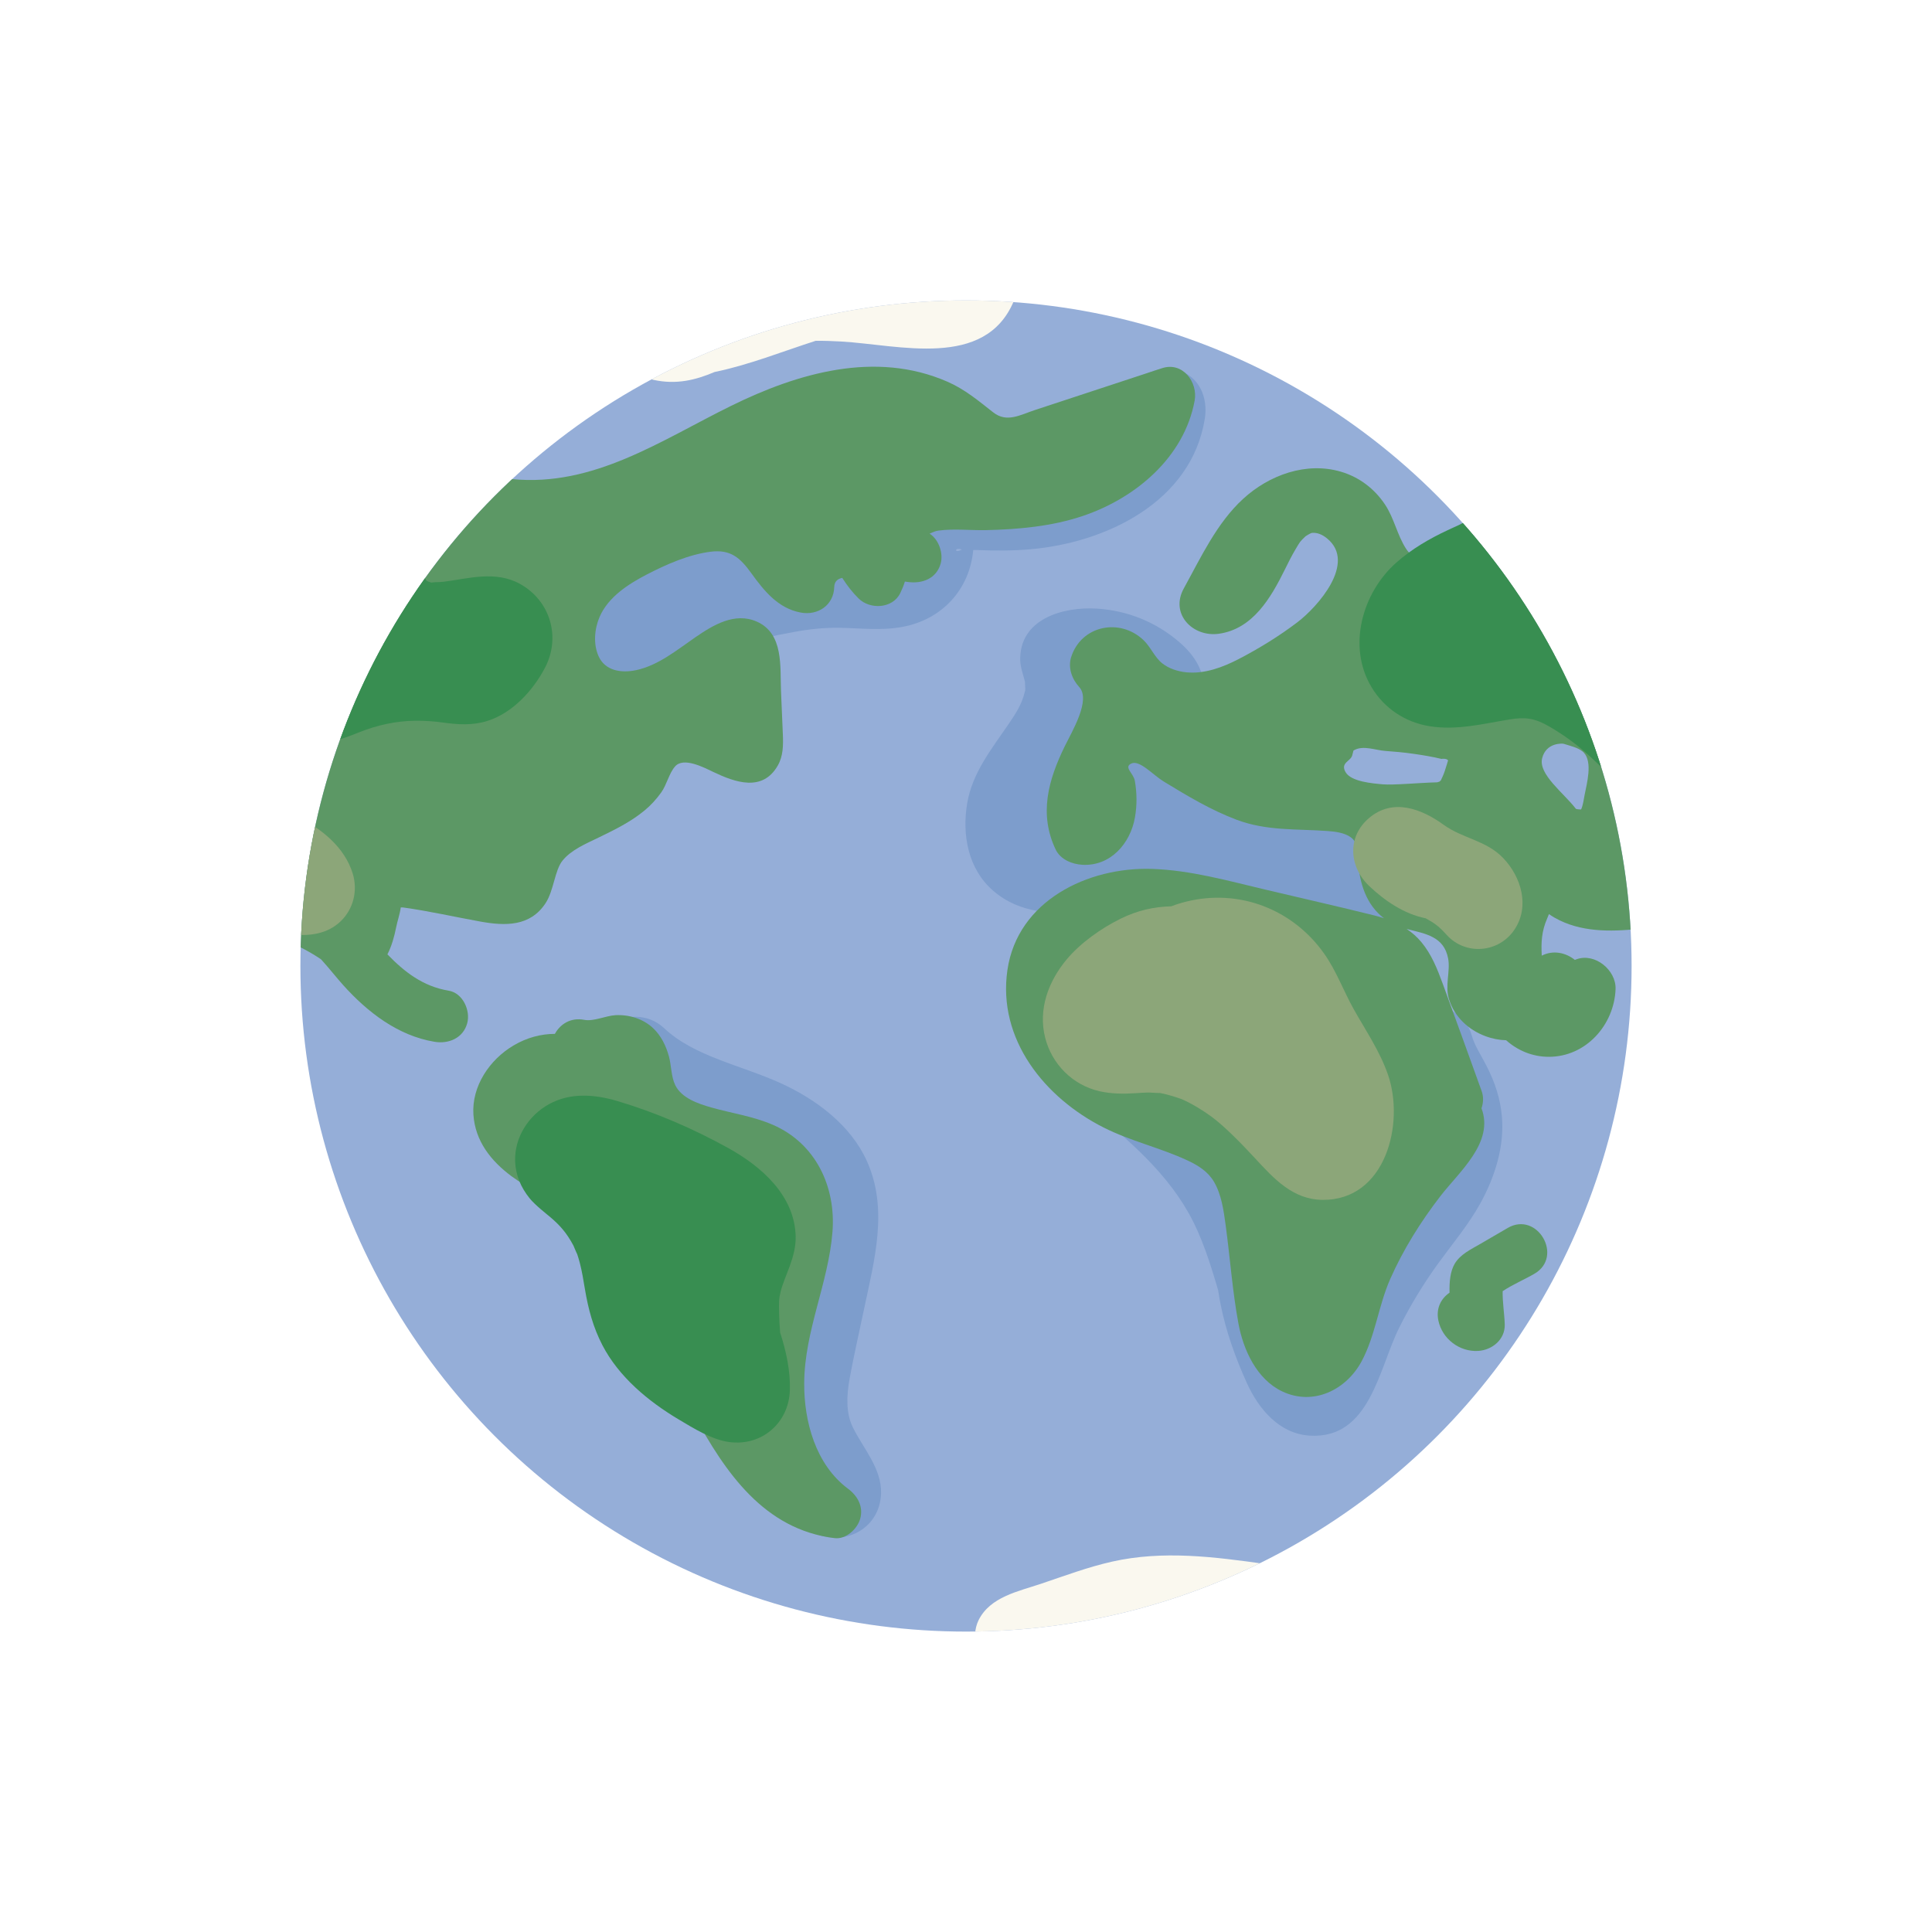 <?xml version="1.0" encoding="UTF-8"?> <svg xmlns="http://www.w3.org/2000/svg" xmlns:xlink="http://www.w3.org/1999/xlink" id="Layer_1" version="1.1" viewBox="0 0 656 656"><defs><style> .st0 { fill: #5c9865; } .st1 { fill: #faf8ef; } .st2 { fill: #388e51; } .st3 { fill: #95aed8; } .st4 { fill: none; } .st5 { fill: #7d9dcc; } .st6 { fill: #fed86b; } .st7 { fill: #8ca679; } .st8 { filter: url(#outer-glow-1); } .st9 { clip-path: url(#clippath); } </style><filter id="outer-glow-1" x="-18" y="-18" width="692" height="692" filterUnits="userSpaceOnUse"><feOffset dx="0" dy="0"></feOffset><feGaussianBlur result="blur" stdDeviation="40"></feGaussianBlur><feFlood flood-color="#fff" flood-opacity=".88"></feFlood><feComposite in2="blur" operator="in"></feComposite><feComposite in="SourceGraphic"></feComposite></filter><clipPath id="clippath"><circle class="st4" cx="328" cy="328" r="226"></circle></clipPath></defs><g class="st8"><g class="st9"><path class="st6" d="M613.027,619.351c-3.217,0-3.223,5,0,5,3.217,0,3.223-5,0-5Z"></path><path class="st1" d="M602.316,454.399c-3.217,0-3.223,5,0,5,3.217,0,3.223-5,0-5Z"></path><circle class="st3" cx="328" cy="328" r="226"></circle><path class="st5" d="M289.57,484.633c-2.405-4.889-2.12-10.925-1.075-16.62,1.447-7.888,3.253-15.722,4.901-23.57,3.5-16.665,8.309-33.873.958-50.193-5.503-12.215-17.161-20.902-29.056-26.359-13.541-6.212-29.533-9.088-39.817-18.802-5.299-5.005-13.833-5.259-19.092,0-5.055,5.055-5.319,14.068,0,19.092,12.16,11.486,27.833,16.287,43.119,22.109,3.226,1.229,11.718,5.761,14.364,8.032,1.264,1.086,2.443,2.251,3.571,3.477.356.426.509.589.464.496.421.597.839,1.196,1.217,1.821,1.375,2.28,1.87,3.12,2.257,6.621.867,7.836-1.818,16.044-3.418,23.66-1.849,8.803-3.889,17.59-5.504,26.439-1.729,9.475-2.847,19.398.122,28.775,1.283,4.052,3.193,7.941,5.31,11.615.649,1.126,1.32,2.239,1.986,3.355-1.694,5.753.412,12.905,6.016,15.699,10.454,5.212,22.956-1.014,23.267-13.295.212-8.391-6.082-15.218-9.59-22.351Z"></path><path class="st5" d="M477.563,311.321c-1.153-10.753-4.122-21.209-10.405-30.169-3.175-4.528-6.744-8.989-11.652-11.746-6.225-3.498-12.954-3.364-19.735-2.188-8.742,1.516-16.124,1.121-24.798-2.563-5.802-2.464-11.319-5.908-16.645-9.598,1.863-1.443,3.763-2.976,5.71-4.75,4.332-3.948,8.178-9.189,8.674-15.165.58-6.999-3.096-12.647-8.257-17.094-7.909-6.815-17.595-10.752-28.019-11.399-11.521-.714-26.457,3.518-26.018,17.727.073,2.37,1.288,5.59,1.644,7.29-.106-.315.084,2.106.067,2.33-.013.174-.021.309-.027.424-.043.126-.103.336-.191.692-1,4.055-2.898,7.003-5.453,10.749-5.742,8.419-12.297,16.505-14.049,26.864-1.804,10.668.261,22.295,8.79,29.696,9.132,7.925,20.722,8.206,32.118,6.809,5.503-.675,11.01-1.116,16.522-1.345,1.36.527,2.771.985,4.235,1.365,9.907,2.575,19.919,1.61,29.993,1.452,2.099-.033,4.201-.005,6.297.132-.047-.003,1.733.188,2.387.238.667.141,2.066.412,2.253.458,1.092.264,2.169.578,3.231.945.223.077.359.113.441.123.151.103.325.22.548.366.477.312.987.582,1.475.884-.173.023,1.619,1.757.651.446.011.009.024.016.035.025,4.048,5.13,10.277,8.029,16.471,5.525,2.332,3.009,5.799,4.979,10.206,4.979,6.696,0,14.283-6.205,13.5-13.5Z"></path><path class="st5" d="M399.661,125.57c-6.433-1.768-15.442,2.189-16.607,9.429-1.704,10.597-9.682,18.441-19.6,21.571-7.347,2.319-14.207,3.219-21.907,3.336-8.423.129-18.77-2.302-26.498,1.809-4.146,2.206-7.165,5.725-9.021,9.989-1.617,3.714-3.378,9.512-2.457,13.572.011.047.017.081.025.123-.001.001-.002.001-.002.002-.244.14-.621.377-.822.504-.774.237-2.247.717-1.897.65-.723.137-3.568.19-5.087.16-8.606-.166-16.725-.615-25.311.557-.645.088-1.298.179-1.949.269-.125-3.239-1.33-6.364-3.9-8.443-12.545-10.147-25.338-4.572-38.239,1.682-11.097,5.379-22.468,11.226-32.519,18.417-6.816,4.876-10.531,12.997-7.063,21.083,3.182,7.419,10.57,10.799,18.196,11.607,6.305.668,12.736.682,19.07.567,7.717-.14,15.529-.336,21.593-5.792,2.257-2.03,3.824-4.579,5.652-6.966-1.038,1.355.42-.164.598-.526.533-.275,1.524-.831,2.013-1.121.354-.074,1.391-.399,1.387-.398,1.495-.445,3.02-.785,4.543-1.118,3.2-.701,6.42-1.34,9.642-1.934,5.164-.952,10.315-1.525,15.581-1.433,7.241.126,14.168,1.029,21.381-.317,13.415-2.504,22.763-12.67,24-26.096.413-.005.814-.006,1.183.008,5.985.23,11.989.267,17.962-.236,25.771-2.173,54.914-15.967,59.479-44.349,1.156-7.19-1.858-14.526-9.429-16.607ZM326.269,186.504c.108.029.226.048.339.071-2.507,1.438-2.665-.698-.339-.071Z"></path><path class="st5" d="M509.95,378.985c-.559-6.091-2.362-11.492-5.136-16.93-2.001-3.923-4.115-6.957-5.137-10.62-1.959-7.022-9.56-11.365-16.607-9.429-7.036,1.934-11.395,9.559-9.429,16.607,1.329,4.765,3.555,9.184,5.926,13.504,1.691,3.082,3.247,5.781,3.522,8.54.749,7.513-3.795,15.012-8.278,21.476-5.275,7.607-11.191,14.702-16.078,22.586-5.07,8.18-9.229,16.815-12.877,25.709-1.977-4.248-3.594-8.65-5.041-13.129-3.374-15.752-2.135-35.629-13.127-50.375-3.339-4.479-8.433-7.261-13.691-6.524-8.48-9.598-18.377-17.971-28.331-26.016-5.666-4.579-13.553-5.538-19.092,0-4.737,4.737-5.7,14.485,0,19.092,13.888,11.225,28.316,22.947,36.98,38.343,4.588,8.153,7.381,17.142,10.046,26.222.261,1.661.539,3.318.87,4.965,1.847,9.204,5.014,18.006,8.875,26.546,3.992,8.832,10.991,17.273,21.375,17.907,20.419,1.246,23.399-22.664,30.362-36.63,3.849-7.721,8.354-15.106,13.426-22.084,4.822-6.633,10.151-12.952,14.132-20.155,4.915-8.894,8.251-19.348,7.31-29.605Z"></path><path class="st0" d="M561.356,295.584c.637-4.523-1.292-9.465-5.796-11.371,2.608-5.575,3.44-11.958,4.164-18.008.854-7.134.292-14.535-3.464-20.84-3.771-6.33-10.29-9.703-16.971-12.121-.347-.126-.699-.248-1.051-.371.807-3.082.208-6.532-2.657-9.506-8.797-9.13-14.778-20.072-17.92-32.34-.257-1.005-.625-1.888-1.063-2.678,3.203-3.81,2.247-10.45-1.083-13.78-4.415-4.415-10.366-3.504-14.849,0-5.04,3.938-10.396,7.514-15.877,10.807-3.8,2.283-4.936,4.737-7.407.889-2.993-4.662-4.012-10.331-7.116-14.972-3.579-5.351-8.72-9.277-14.905-11.11-11.844-3.511-24.459,1.131-33.257,9.194-8.971,8.222-14.348,19.907-20.135,30.391-4.836,8.762,3.109,16.639,11.858,15.425,11.601-1.61,17.727-12.289,22.432-21.794,1.14-2.303,2.275-4.614,3.591-6.824,1.644-2.762,1.482-2.619,3.445-4.484-.042.04,1.629-1.109,2.229-1.155,1.721-.132,3.405.499,5.145,1.942,9.962,8.256-3.197,23.111-10.135,28.396-6.163,4.694-13.031,8.912-19.901,12.482-5.444,2.829-11.602,5.131-17.811,4.527-2.817-.274-5.936-1.249-8.187-3.049-2.655-2.123-3.906-5.547-6.376-7.895-8-7.605-21.067-5.004-24.53,5.704-1.175,3.635.224,7.522,2.7,10.216,4.052,4.406-2.386,14.998-4.905,20.153-5.589,11.437-8.813,22.981-3.088,35.022,1.614,3.395,5.566,5.002,9.066,5.2,9.545.541,16.311-7.225,17.854-16.045.741-4.234.698-8.28-.036-12.514-.431-2.49-3.932-4.625-1.127-5.85s7.363,3.955,10.898,6.107c8.003,4.873,15.975,9.688,24.78,13.004,10.247,3.859,20.314,3.056,30.978,3.838,2.536.186,5.746.595,7.809,2.13,2.544,1.893,2.196,4.728,2.399,7.699.558,8.206,2.992,15.357,8.864,19.782-1.084-.355-2.183-.682-3.304-.96-12.287-3.05-24.645-5.841-36.965-8.759-12.626-2.99-25.425-6.6-38.47-7.034-21.788-.725-45.67,10.783-49.114,34.307-3.449,23.557,12.662,43.428,32.71,53.528,9.137,4.603,19.132,6.83,28.342,11.116,3.679,1.712,7.059,3.791,9.131,7.369,2.516,4.344,3.245,9.743,3.913,14.647,1.508,11.078,2.29,22.368,4.33,33.362,1.673,9.02,6.226,19.011,14.929,23.111,10.542,4.966,21.686-.518,26.924-10.283,4.648-8.667,5.708-18.865,9.672-27.856,4.41-10.004,10.342-19.472,17.007-28.123,6.527-8.472,18.371-18.287,14.008-29.888.649-1.884.75-3.924.047-5.863-4.402-12.145-8.741-24.315-13.206-36.437-1.861-5.053-3.797-9.982-7.277-14.158-1.479-1.775-3.164-3.229-4.992-4.45.066.018.126.041.192.058,6.262,1.601,12.481,2.491,13.909,9.968.819,4.288-1.159,9.179.305,13.875,1.857,5.956,6.549,10.331,12.294,12.488,2.425.911,4.791,1.347,7.095,1.409,3.872,3.456,8.877,5.613,14.477,5.621,12.639.018,22.212-10.84,22.679-22.978.247-6.421-6.971-12.438-13.291-10.125-.178.065-.357.131-.535.196-3.064-2.448-7.316-3.433-11.232-1.436-.26-4.558-.03-8.358,1.82-12.592.22-.504.422-1.012.616-1.521.665.457,1.321.874,1.948,1.232,8.613,4.924,18.86,4.805,28.422,3.795,5.639-.596,10.5-4.399,10.5-10.5,0-3.548-2.236-7.401-5.451-9.316ZM469.54,266.314c-3.54-.314-10.743-.894-12.641-4.104s1.667-3.703,2.226-5.667c.137-.616.301-1.226.468-1.834.141-.024-2.866,1.646.271-.032s7.198.069,10.48.295c3.18.219,6.36.516,9.516.967,3.236.463,6.525.991,9.703,1.772-.314-.077,1.771-.288,2.105.5s-.002.011-.003.018c-.151.506-.302,1.013-.453,1.52-.398,1.282-.842,2.811-1.431,4.025-.078.16-.553,1.199-.552,1.193-.183.161-.329.294-.458.414-.21.066-.451.144-.756.248-6.153.159-14.934.999-18.474.685ZM538.057,269.848c-.314,1.611-.523,3.481-1.196,4.985-.02.044-1.638-.022-1.794-.225-4.155-5.408-12.808-11.71-11.437-17.159s6.995-4.992,7.275-4.901c2.09.674,5.375,1.349,6.914,3.047,2.968,3.275.984,10.425.238,14.253Z"></path><path class="st0" d="M511.925,416.952l-9.349,5.445c-3.066,1.785-6.772,3.511-8.64,6.705-1.536,2.626-1.849,6.182-1.751,9.829-2.808,1.908-4.676,5.224-3.796,9.45,1.297,6.227,7.193,10.711,13.539,10.315,4.746-.296,9.149-3.884,9-9-.102-3.48-.788-7.616-.711-11.285,3.344-2.236,7.481-3.988,10.793-5.917,10.006-5.827.955-21.389-9.085-15.542Z"></path><path class="st0" d="M394.557,125.019c-14.366,4.728-28.732,9.457-43.098,14.185-5.123,1.686-9.597,4.433-14.227.809-5.07-3.968-9.591-7.817-15.575-10.424-24.414-10.637-50.784-2.933-73.468,8.242-23.791,11.72-46.612,27.571-74.362,24.843-6.468-.636-12.981-.155-18.052,4.366-1.317,1.174-2.4,2.498-3.313,3.92-4.189-.379-8.729,1.408-10.602,5.308-4.032,8.393-8.756,16.36-14.186,23.924-2.283,3.18-1.914,7.477-.036,10.845-16.241,26.685-27.556,56.289-33.165,87.029-3.017-.304-6.147-.205-9.393.391-8.705,1.598-8.469,15.58,0,17.357,8.603,1.805,16.711,5.049,23.925,9.919,2.798,3.076,5.298,6.281,7.48,8.711,8.261,9.2,18.588,17.231,31.079,19.295,4.79.792,9.688-1.253,11.071-6.286,1.183-4.305-1.463-10.274-6.286-11.071-8.787-1.452-15.081-6.427-20.804-12.333,1.459-2.837,2.333-6.021,2.95-9.119.434-2.18,1.297-4.606,1.583-6.823.296-.002.634-.001.915.038,8.754,1.219,17.465,3.205,26.163,4.778,8.369,1.514,16.861,1.721,22.082-6.242,2.834-4.322,3.089-11.128,5.754-14.448,2.947-3.671,7.923-5.739,12.271-7.848,5.465-2.652,10.817-5.26,15.539-9.147,2.196-1.807,4.059-3.852,5.718-6.169,1.882-2.629,2.614-6.429,4.689-8.819,2.864-3.3,9.76.331,12.987,1.871,7.415,3.538,16.737,6.891,21.909-2.208,1.832-3.222,1.851-6.842,1.712-10.429-.19-4.906-.419-9.811-.628-14.716-.359-8.396.989-19.639-8.238-23.704-7.447-3.282-14.768,1.151-20.78,5.279-6.243,4.286-12.597,9.592-20.174,11.206-4.928,1.05-10.476.31-12.745-4.712-1.865-4.128-1.415-9.34.355-13.407,2.943-6.758,9.8-11.151,16.085-14.399,6.569-3.395,14.184-6.763,21.579-7.691,6.826-.856,10.05,2.062,13.807,7.261,4.331,5.994,9.092,11.953,16.79,13.393,5.809,1.086,11.216-2.466,11.393-8.678.055-1.944,1.205-2.768,2.721-3.101,1.581,2.526,3.439,4.91,5.558,7.007,3.859,3.821,11.555,3.481,14.135-1.821.645-1.325,1.165-2.628,1.575-3.929.361.049.722.098,1.084.148,4.81.655,9.662-1.159,11.071-6.286.933-3.396-.587-8.11-3.768-10.136.933-.395,1.849-.875,2.991-1.03,5.27-.717,10.878-.044,16.191-.161,11.041-.242,22.412-1.283,32.928-4.841,17.835-6.034,34.282-19.809,37.88-39.071,1.177-6.299-4.046-13.383-11.071-11.071Z"></path><path class="st0" d="M287.949,505.494c-10.993-8.182-14.98-22.85-14.888-35.926.125-17.729,8.193-33.76,9.595-51.234,1.236-15.409-5.718-30.109-20.218-36.401-6.74-2.925-13.89-3.902-20.905-5.891-4.401-1.248-10.107-3.158-12.261-7.596-1.412-2.909-1.291-6.622-2.133-9.72-.981-3.608-2.666-7.092-5.432-9.672-3.393-3.165-8.127-4.591-12.706-4.355-3.27.169-7.433,2.203-10.616,1.585-4.638-.901-8.187,1.482-9.98,4.76-4.678.015-9.44,1.223-14.042,3.942-8.094,4.782-14.256,13.827-13.615,23.491.592,8.938,5.932,15.696,12.869,20.859,5.593,4.162,12.356,6.87,17.535,11.554,6.415,5.803,7.054,15.514,10.37,23.112,3.909,8.959,11.054,15.32,17.749,22.169,6.908,7.066,11.618,15.518,16.309,24.14,10.678,19.628,23.886,39.044,47.828,41.955,3.85.468,7.723-3.129,8.678-6.607,1.136-4.133-.896-7.752-4.136-10.164ZM242.411,423.771c.936.598-1.073,1.413,0,0h0Z"></path><path class="st1" d="M429.623,531.042c-17.346-2.423-34.663-4.691-51.993-.806-8.243,1.848-16.225,4.858-24.219,7.546-7.638,2.568-17.234,4.417-21.147,12.358-2.745,5.571-.996,15.113,6.574,16.159,14.494,2.003,28.997,2.988,43.628,2.253,13.138-.66,28.761-.659,36.755-12.857.854-1.303,1.368-2.593,1.627-3.846.98.136,1.957.272,2.927.408,5.876.821,11.813-1.431,13.531-7.683,1.414-5.146-1.761-12.704-7.683-13.531Z"></path><path class="st1" d="M333.641,88.258c-19.527-.848-39.674-.54-58.561,5.015-.61.179-1.218.373-1.826.561-8.089.37-16.17,1.75-23.671,4.813-4.42,1.805-8.507,4.119-12.718,6.343-.065.034-.132.07-.197.105-4.082.678-8.223,1.01-12.455.796-5.939-.301-11,5.271-11,11,0,2.02.541,3.853,1.467,5.424,1.215,3.221,3.799,5.927,7.268,6.68,7.684,1.669,14.266.058,20.683-2.687,11.673-2.393,22.91-6.924,34.346-10.594,2.879-.022,5.754.084,8.58.242,19.62,1.095,48.938,9.588,58.693-13.774,2.913-6.977-4.284-13.65-10.607-13.924Z"></path><path class="st6" d="M53.907,321.582c-3.217,0-3.223,5,0,5,3.217,0,3.223-5,0-5Z"></path><path class="st6" d="M182.441,582.933c-3.217,0-3.223,5,0,5,3.217,0,3.223-5,0-5Z"></path><path class="st1" d="M62.476,85.937c-3.217,0-3.223,5,0,5,3.217,0,3.223-5,0-5Z"></path><path class="st2" d="M563.897,238.258c-3.926-3.769-8.299-7.707-12.993-11.287.423-.876.762-1.825.997-2.852,1.649-7.241-2.2-17.075-10.477-18.452-1.925-.32-3.85-.616-5.777-.891,3.537-10.003,1.436-21.553-3.993-30.755-5.127-8.688-16.395-9.432-23.559-3.036-2.063,1.842.134.27-2.05,1.615-1.612.993-3.22,1.961-4.897,2.842-3.13,1.645-6.369,3.062-9.569,4.559-6.314,2.954-12.247,6.405-17.495,11.049-11.543,10.215-16.718,28.489-8.36,42.323,4.338,7.18,11.397,11.857,19.651,13.2,9.229,1.502,18.13-.817,27.207-2.295,5.104-.831,8.381-.591,13.687,2.528,6.569,3.862,10.966,7.433,16.415,12.664,5.843,5.61,15.402,5.811,21.213,0,5.654-5.654,5.864-15.584,0-21.213Z"></path><path class="st2" d="M264.542,445.66c-.046-3.564-.11-4.546.52-7.107,1.323-5.376,5.29-11.659,5.102-18.801-.367-13.902-11.703-23.758-22.968-29.981-11.824-6.533-24.57-12.05-37.527-15.904-7.692-2.287-15.966-2.978-23.248,1.042-6.971,3.848-11.766,11.293-11.511,19.374.149,4.74,1.979,8.935,4.899,12.567,1.866,2.321,5.823,5.389,6.919,6.316,3.25,2.748,5.603,5.31,7.975,9.756.015.029,1.3,3.121,1.23,2.759.347,1.03.662,2.067.937,3.12.767,2.938,1.235,5.936,1.738,8.928,1.131,6.723,2.787,12.978,5.962,19.077,5.596,10.752,15.561,19.002,25.803,25.116,5.115,3.054,11.313,6.92,17.214,7.713,11.033,1.482,20.25-6.448,20.609-17.591.204-6.325-1.182-13.051-3.311-19.6-.168-2.258-.314-4.519-.343-6.783Z"></path><path class="st2" d="M176.629,198.301c-8.42-4.715-17.857-1.77-25.946-.779-.939.115-1.902.145-2.847.158-.581.008-3.868.429-1.409.067-.02.003-.532-.14-.943-.243-.214-.119-.479-.252-.67-.332-.31-.482-.613-.969-.931-1.441-1.557-2.305-3.146-4.667-5.071-6.678-6.74-7.042-16.41-10.866-26.108-10.729-7.842.11-15.366,6.82-15,15,.064,1.426.321,2.819.734,4.15-.794,3.641-.218,7.656,1.394,11.4-.673-1.563-.282-.13.002,1.001-.171-.155-.246,1.54-.197,2.188-.169.468-.402,1.227-.51,1.669-.515.616-1.977,2.926-.644,1.294-6.449,7.899-11.804,17.743-5.691,27.786,2.945,4.838,7.763,8.297,13.425,9.057,5.793.778,10.845-1.272,15.548-3.155,6.288-2.518,12.681-3.918,19.207-3.991,3.565-.04,6.909.262,9.162.577,5.279.737,10.243,1.107,15.428-.537,8.474-2.687,15.444-10.308,19.487-18.037,5.433-10.385,1.824-22.688-8.421-28.424Z"></path><path class="st7" d="M471.262,364.859c-2.77-7.978-7.45-14.783-11.546-22.078-3.507-6.245-5.941-13.086-10.093-18.964-10.656-15.086-28.811-22.156-46.887-17.67-1.691.42-3.384.952-5.056,1.586-5.813.15-11.418,1.357-17.207,4.216-6.583,3.251-13.626,8.22-18.331,13.869-6.156,7.391-9.707,16.873-7.26,26.545,2.272,8.981,9.38,16.115,18.48,18.161,3.98.895,8.031.931,12.071.669,1.509-.098,3.015-.22,4.529-.238.692-.008,4.338.285,3.632.122,1.778.308,3.542.786,5.258,1.327.783.247,1.565.505,2.333.796-.327-.124-1.384-.625.216.087,3.513,1.563,6.874,3.63,9.976,5.891,4.331,3.158,10.315,9.292,14.773,14.112,6.342,6.858,12.802,14.029,22.939,14.115,21.452.182,27.932-25.976,22.178-42.547Z"></path><path class="st7" d="M119.786,296.677c-2.736-9.042-10.771-15.48-18.937-19.375-.188-.084-.368-.187-.554-.275-.034-.21-.069-.421-.103-.631-.786-4.68-1.531-9.368-2.297-14.051-1.308-8.001-11.239-12.459-18.452-10.477-8.501,2.336-11.788,10.427-10.477,18.452.568,3.474.934,7.164,1.532,10.798-1.744,1.145-3.288,2.715-4.498,4.784-3.738,6.39-2.06,17.218,5.381,20.523,9.325,4.142,17.491,9.827,27.933,10.876,5.871.59,11.846-.182,16.316-4.446,4.369-4.167,5.896-10.418,4.154-16.177Z"></path><path class="st7" d="M510.346,291.295c-5.786-6-13.73-6.575-20.151-11.23-7.557-5.479-17.276-9.169-25.361-2.294-7.473,6.355-6.801,16.474.004,23.007,5.188,4.981,11.973,9.609,19.218,11.014.305.176.611.351.918.522,2.787,1.554,4.159,2.833,6.243,5.133,6.414,7.079,17.697,6.114,22.994-1.772,5.288-7.873,2.367-17.917-3.864-24.379Z"></path></g></g></svg> 